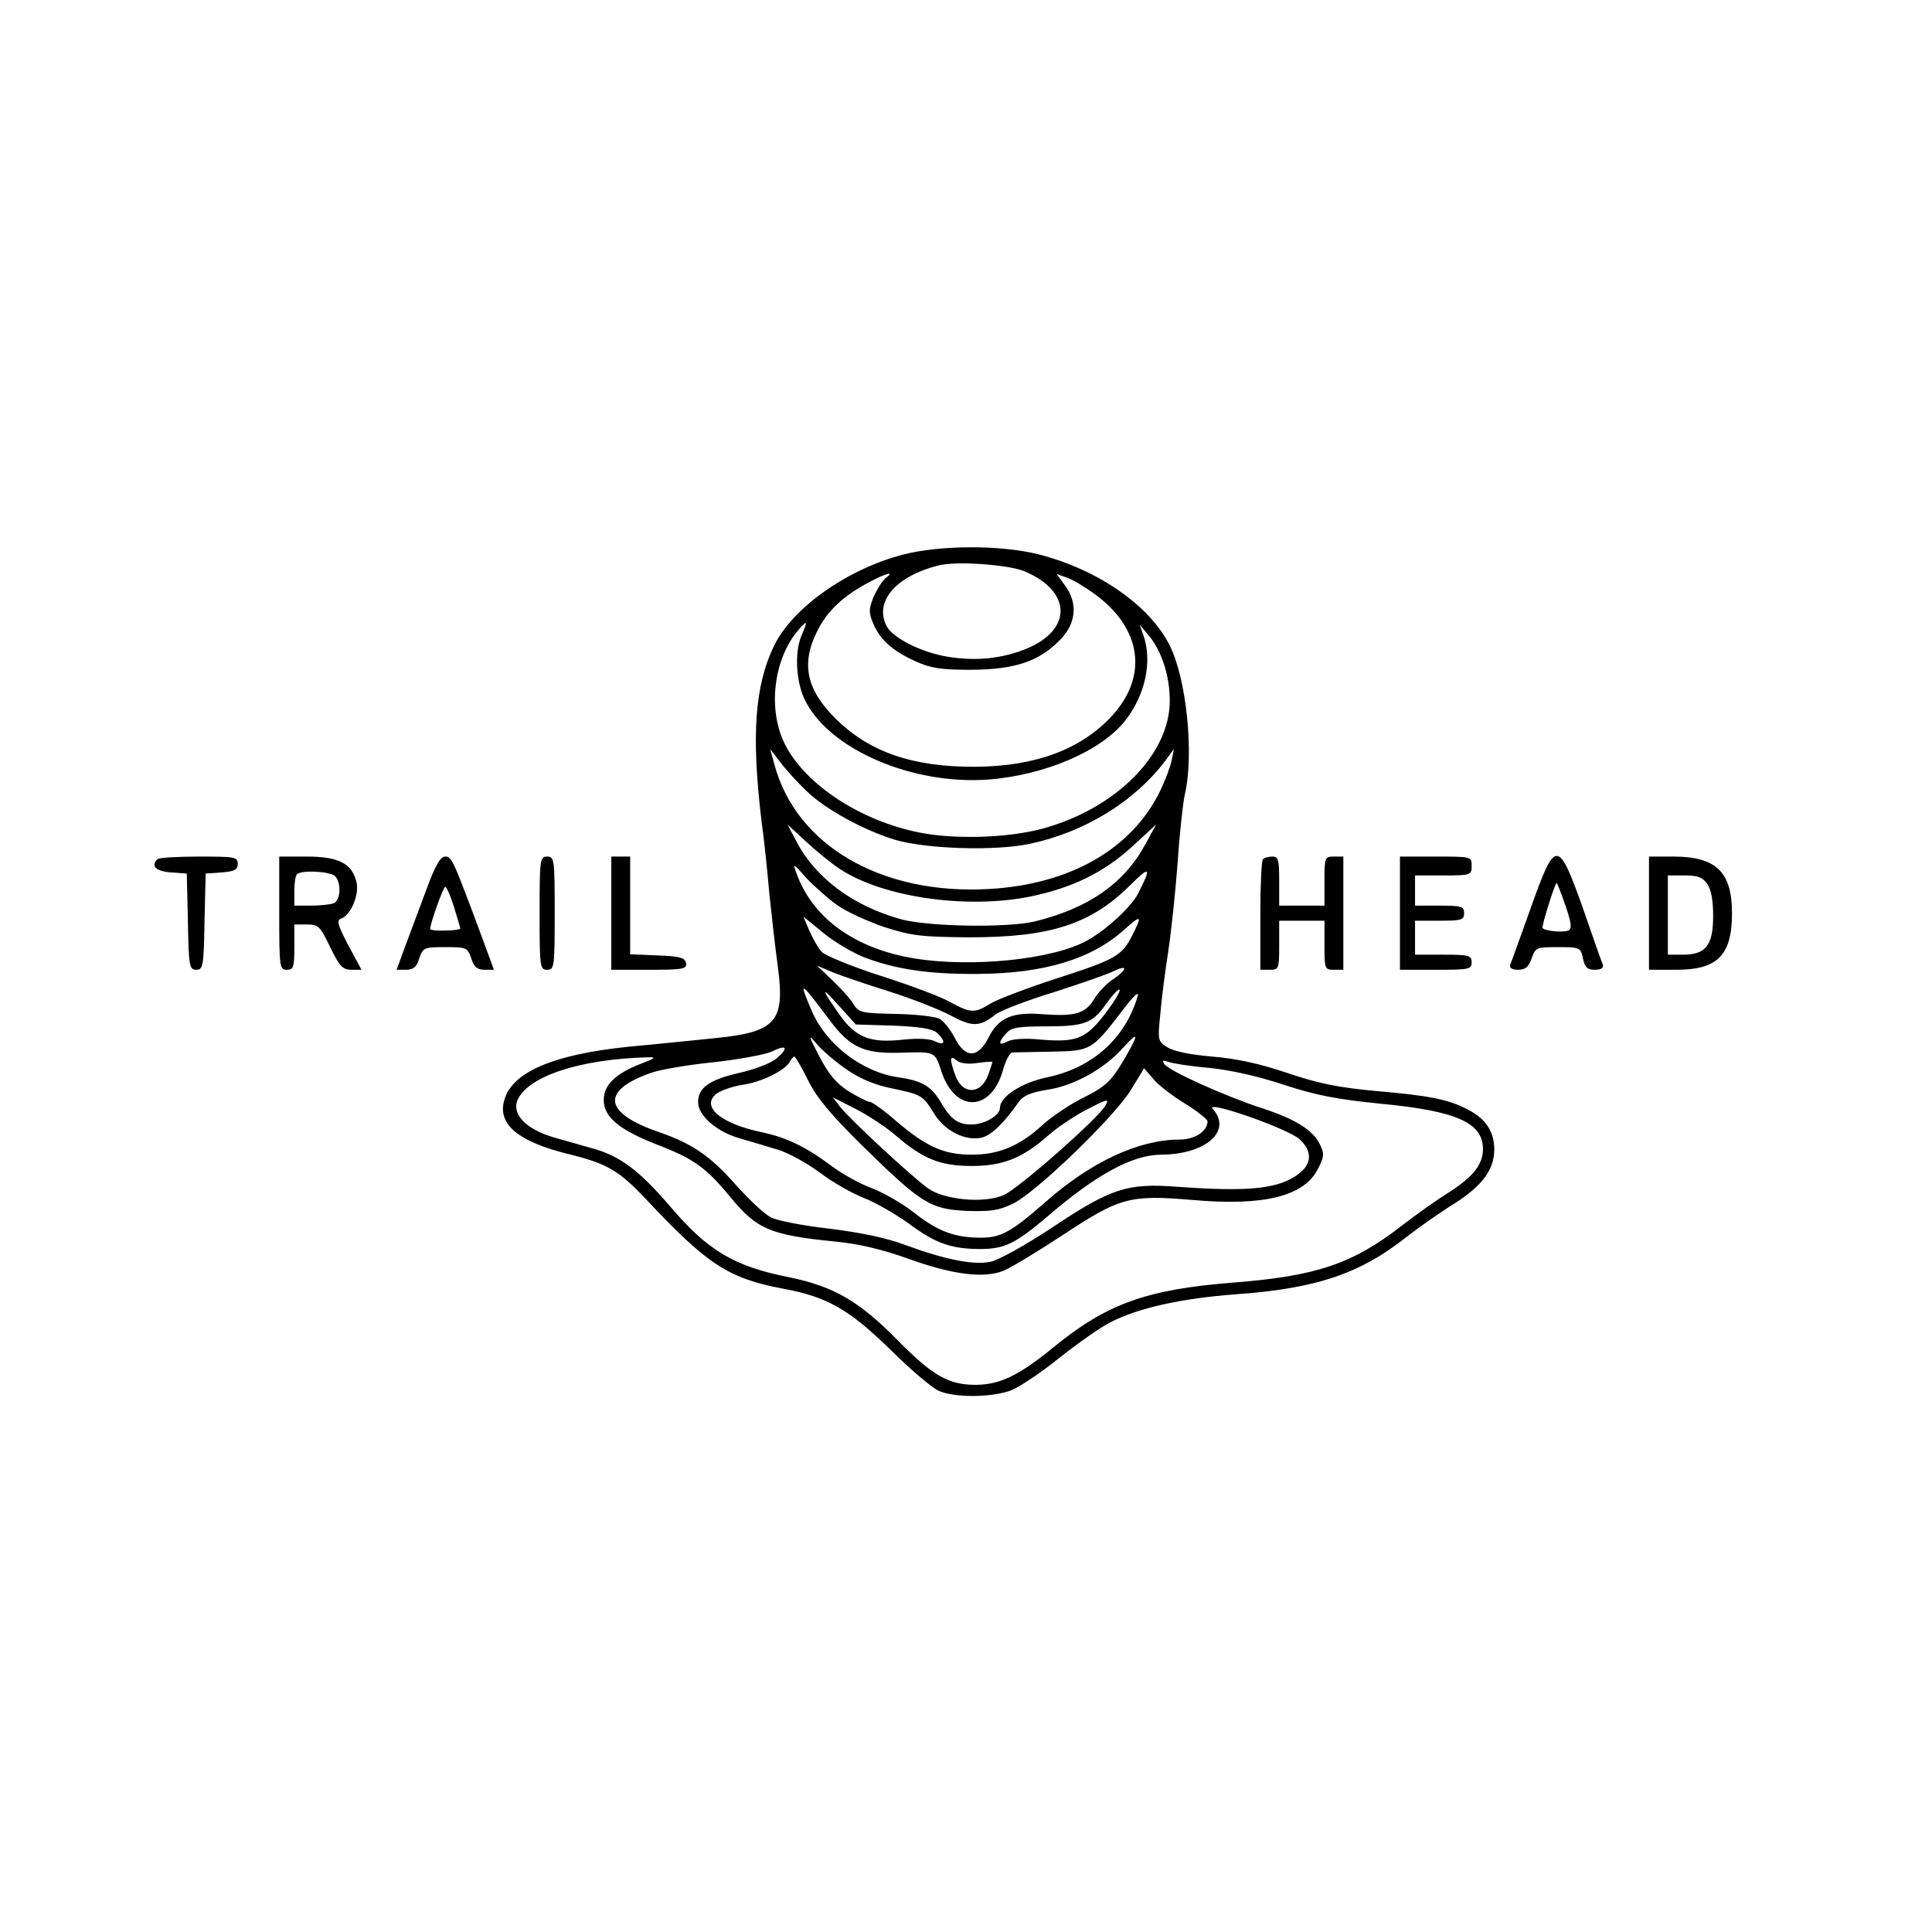 <?xml version="1.0" standalone="no"?>
<!DOCTYPE svg PUBLIC "-//W3C//DTD SVG 20010904//EN"
 "http://www.w3.org/TR/2001/REC-SVG-20010904/DTD/svg10.dtd">
<svg version="1.0" xmlns="http://www.w3.org/2000/svg"
 width="512pt" height="512pt" viewBox="0 0 512 512"
 preserveAspectRatio="xMidYMid meet">
<g transform="translate(0,512) scale(0.1,-0.1)"
fill="#000000" stroke="none">
<path d="M2392 3650 c-148 -39 -292 -141 -341 -242 -51 -106 -60 -238 -33
-463 7 -49 16 -137 21 -195 6 -58 16 -146 23 -197 18 -140 -6 -168 -165 -184
-51 -5 -155 -16 -232 -23 -203 -21 -313 -69 -330 -147 -14 -61 42 -106 174
-138 101 -25 132 -44 202 -118 162 -173 219 -211 364 -238 118 -22 175 -55
284 -161 52 -52 109 -100 127 -109 42 -20 143 -19 195 1 22 9 80 48 127 86 48
38 109 81 135 94 74 38 187 63 332 74 212 15 328 54 450 150 33 26 90 66 127
89 76 48 108 91 108 145 0 47 -23 82 -71 106 -51 27 -104 37 -246 49 -95 9
-147 19 -230 47 -73 25 -138 39 -201 44 -59 5 -102 14 -119 25 -25 16 -25 19
-18 88 3 39 13 114 21 166 8 52 19 158 25 236 5 77 14 158 19 180 25 107 4
309 -41 396 -53 105 -190 200 -347 240 -100 25 -260 25 -360 -1z m323 -44
c124 -52 128 -153 8 -204 -67 -28 -139 -35 -214 -22 -69 12 -142 49 -159 80
-34 64 22 132 135 161 47 13 186 3 230 -15z m-368 -18 c-9 -7 -23 -30 -32 -50
-13 -33 -13 -42 -1 -70 18 -43 50 -72 111 -100 42 -19 67 -23 150 -23 116 1
179 22 236 81 41 43 46 96 11 143 l-22 30 28 -10 c15 -5 48 -25 74 -44 124
-91 141 -217 45 -322 -82 -89 -203 -134 -362 -135 -166 -1 -281 39 -370 127
-78 77 -93 146 -49 233 26 53 70 94 139 130 45 24 68 29 42 10z m-224 -155
c-18 -45 -13 -125 12 -172 66 -128 283 -221 482 -207 152 11 305 77 367 159
52 68 70 156 46 224 l-10 28 25 -30 c34 -41 55 -107 55 -172 0 -143 -143 -286
-337 -339 -93 -25 -235 -29 -328 -10 -154 31 -298 125 -353 230 -49 93 -33
231 36 309 22 25 23 22 5 -20z m14 -409 c49 -48 152 -104 233 -129 83 -25 268
-31 360 -11 145 31 277 112 359 221 l22 30 -6 -30 c-3 -16 -17 -53 -30 -80
-75 -155 -239 -249 -455 -261 -285 -16 -511 116 -568 331 l-11 40 27 -35 c14
-19 46 -54 69 -76z m89 -207 c113 -75 336 -107 504 -73 112 23 196 64 272 134
l62 57 -29 -53 c-56 -103 -150 -169 -293 -204 -72 -17 -275 -14 -351 5 -130
35 -232 111 -283 212 l-21 40 50 -46 c27 -25 67 -58 89 -72z m-7 -96 c24 -17
81 -43 125 -58 72 -23 97 -26 226 -27 214 0 322 35 426 139 52 52 56 47 20
-23 -21 -41 -101 -111 -152 -133 -107 -48 -327 -64 -467 -34 -144 30 -246 109
-286 220 -11 29 -9 28 26 -12 21 -22 58 -55 82 -72z m74 -139 c82 -31 170 -44
297 -43 177 1 303 39 390 118 45 40 48 38 20 -17 -27 -53 -44 -63 -203 -114
-76 -25 -153 -54 -171 -65 -43 -27 -54 -26 -107 3 -24 14 -107 45 -185 70 -78
25 -148 54 -157 64 -9 10 -23 35 -32 55 l-16 38 55 -45 c30 -24 79 -53 109
-64z m62 -89 c60 -19 134 -48 164 -64 58 -31 77 -31 120 3 13 10 83 37 155 59
72 23 143 48 159 56 37 18 34 3 -3 -22 -17 -11 -39 -34 -50 -52 -23 -39 -51
-47 -134 -41 -82 7 -119 -8 -146 -61 -28 -56 -62 -57 -90 -1 -11 21 -29 44
-40 50 -11 6 -63 12 -116 13 -91 2 -98 3 -113 27 -8 14 -34 42 -56 63 l-40 38
40 -17 c22 -9 89 -32 150 -51z m-156 -77 c53 -71 90 -88 180 -86 101 3 98 5
116 -50 37 -111 134 -107 164 8 7 23 17 42 24 43 7 0 53 1 103 2 105 2 107 3
187 107 30 40 46 55 42 40 -33 -112 -120 -190 -240 -215 -67 -14 -125 -51
-125 -81 0 -20 -41 -44 -75 -44 -37 0 -55 13 -83 61 -25 41 -49 55 -111 64
-94 13 -189 85 -228 172 -38 88 -34 86 46 -21z m167 -14 c72 -3 104 -8 117
-19 24 -22 22 -36 -4 -23 -13 7 -44 9 -84 5 -88 -10 -126 5 -168 63 -52 73
-53 82 -4 27 l45 -50 98 -3z m563 32 c-51 -67 -76 -77 -171 -69 -41 4 -75 2
-88 -5 -24 -13 -26 -3 -3 22 13 15 32 18 104 18 104 0 125 8 162 62 16 22 31
38 34 35 3 -3 -14 -32 -38 -63z m-687 -147 c35 -25 76 -42 120 -51 81 -17 83
-18 114 -68 29 -46 82 -72 125 -63 26 6 59 38 99 95 11 16 32 25 75 32 70 10
151 55 201 111 41 45 43 39 8 -22 -39 -67 -52 -80 -119 -113 -33 -17 -79 -48
-103 -70 -60 -55 -115 -78 -187 -78 -74 0 -120 21 -200 89 -32 28 -64 51 -70
51 -6 0 -31 13 -56 28 -33 21 -53 45 -78 93 -29 56 -30 60 -7 33 14 -17 49
-47 78 -67z m-184 28 c-16 -13 -57 -29 -102 -39 -77 -18 -106 -39 -106 -77 0
-35 49 -78 108 -95 31 -9 78 -23 104 -31 27 -8 76 -35 110 -60 34 -26 87 -56
118 -68 31 -12 84 -43 119 -68 70 -52 112 -67 189 -67 64 0 93 14 180 88 128
110 224 162 300 162 118 1 188 63 136 121 -24 26 201 -52 231 -81 32 -30 32
-63 -1 -89 -53 -42 -133 -50 -325 -36 -132 10 -175 -4 -332 -109 -70 -46 -143
-87 -163 -90 -44 -9 -120 6 -223 44 -53 20 -122 34 -204 44 -69 8 -138 21
-154 30 -17 8 -58 47 -93 86 -68 77 -115 109 -204 140 -146 50 -155 109 -23
156 23 9 99 22 169 29 70 8 140 21 155 29 38 19 44 9 11 -19z m-362 -15 c-66
-26 -96 -56 -96 -95 0 -45 40 -79 143 -119 96 -37 129 -61 193 -139 69 -84
105 -100 275 -117 65 -6 126 -21 194 -45 118 -43 204 -54 256 -32 19 8 90 51
157 95 150 99 176 106 342 92 190 -17 297 10 333 83 16 31 17 40 5 64 -18 38
-66 68 -156 97 -95 31 -247 99 -257 117 -6 9 -3 10 11 5 10 -4 60 -12 109 -16
57 -6 129 -22 198 -45 86 -28 138 -38 256 -50 200 -19 271 -50 271 -120 0 -41
-26 -74 -92 -116 -29 -18 -84 -57 -123 -87 -131 -102 -228 -134 -447 -151
-229 -18 -336 -56 -478 -173 -91 -74 -140 -97 -203 -98 -73 0 -114 23 -208
118 -102 104 -170 143 -287 167 -147 29 -217 71 -317 189 -79 92 -130 131
-199 151 -28 8 -77 22 -109 31 -74 22 -112 62 -95 100 29 62 164 107 343 112
26 1 23 -2 -19 -18z m445 -42 c23 -47 60 -91 143 -173 158 -155 181 -169 277
-174 65 -2 86 1 123 19 61 29 267 228 312 300 l36 59 25 -29 c13 -16 51 -45
84 -65 32 -20 59 -41 59 -47 0 -26 -34 -48 -74 -48 -108 0 -235 -59 -356 -166
-89 -78 -117 -94 -170 -94 -69 0 -113 16 -176 65 -31 25 -82 54 -113 66 -31
11 -79 38 -106 58 -68 51 -119 76 -184 90 -111 23 -164 68 -123 102 12 9 43
20 69 24 50 7 112 37 126 61 4 8 10 14 12 14 3 0 19 -28 36 -62z m449 45 c22
3 40 4 40 3 0 -2 -5 -17 -11 -34 -19 -54 -70 -54 -88 0 -15 42 -14 53 4 38 9
-8 30 -11 55 -7z m-214 -194 c70 -60 116 -79 199 -79 83 0 135 21 203 81 26
23 73 54 105 70 52 27 57 28 47 10 -17 -33 -232 -222 -270 -238 -52 -23 -158
-13 -201 18 -42 30 -204 180 -232 215 l-20 26 61 -31 c33 -17 82 -49 108 -72z"/>
<path d="M417 2843 c-18 -18 -4 -32 36 -35 l42 -3 3 -127 c2 -119 4 -128 22
-128 18 0 20 9 22 128 l3 127 43 3 c34 3 42 7 42 23 0 18 -8 19 -103 19 -57 0
-107 -3 -110 -7z"/>
<path d="M740 2700 c0 -143 1 -150 20 -150 18 0 20 7 20 60 l0 60 33 0 c31 0
35 -4 62 -60 25 -51 33 -60 56 -60 l27 0 -35 65 c-29 56 -32 66 -18 71 25 10
47 62 40 95 -11 50 -47 69 -131 69 l-74 0 0 -150z m148 98 c17 -17 15 -65 -4
-72 -9 -3 -36 -6 -60 -6 l-44 0 0 38 c0 21 3 42 7 45 11 12 88 8 101 -5z"/>
<path d="M1132 2768 c-17 -46 -42 -113 -56 -150 l-25 -68 25 0 c19 0 28 7 35
30 10 29 13 30 69 30 56 0 59 -1 69 -30 7 -23 16 -30 35 -30 l25 0 -25 68
c-84 227 -87 232 -104 232 -13 0 -26 -23 -48 -82z m71 -51 c9 -30 17 -56 17
-58 0 -2 -18 -5 -40 -5 -22 -1 -40 1 -40 4 0 15 35 112 40 112 3 0 14 -24 23
-53z"/>
<path d="M1430 2700 c0 -143 1 -150 20 -150 19 0 20 7 20 150 0 143 -1 150
-20 150 -19 0 -20 -7 -20 -150z"/>
<path d="M1620 2700 l0 -150 101 0 c90 0 100 2 97 18 -3 14 -16 18 -76 20
l-72 3 0 129 0 130 -25 0 -25 0 0 -150z"/>
<path d="M3347 2843 c-4 -3 -7 -71 -7 -150 l0 -143 25 0 c24 0 25 2 25 65 l0
65 60 0 60 0 0 -65 c0 -63 1 -65 25 -65 l25 0 0 150 0 150 -25 0 c-24 0 -25
-2 -25 -65 l0 -65 -60 0 -60 0 0 65 c0 56 -2 65 -18 65 -10 0 -22 -3 -25 -7z"/>
<path d="M3710 2700 l0 -150 95 0 c88 0 95 1 95 20 0 18 -7 20 -75 20 l-75 0
0 45 0 45 65 0 c58 0 65 2 65 20 0 18 -7 20 -65 20 l-65 0 0 40 0 40 75 0 c73
0 75 1 75 25 0 25 0 25 -95 25 l-95 0 0 -150z"/>
<path d="M4056 2712 c-27 -75 -51 -143 -54 -149 -2 -8 5 -13 21 -13 19 0 28 7
36 30 10 29 12 30 70 30 58 0 60 -1 66 -30 5 -24 12 -30 32 -30 16 0 23 5 21
13 -3 6 -27 74 -53 150 -66 185 -73 185 -139 -1z m93 7 c16 -47 17 -61 7 -65
-14 -6 -65 -1 -68 7 -3 5 33 119 37 119 2 0 12 -27 24 -61z"/>
<path d="M4370 2700 l0 -150 73 0 c109 0 147 39 147 150 0 109 -42 150 -155
150 l-65 0 0 -150z m154 78 c11 -15 16 -45 16 -85 0 -78 -19 -103 -80 -103
l-40 0 0 105 0 105 44 0 c35 0 48 -5 60 -22z"/>
</g>
</svg>

